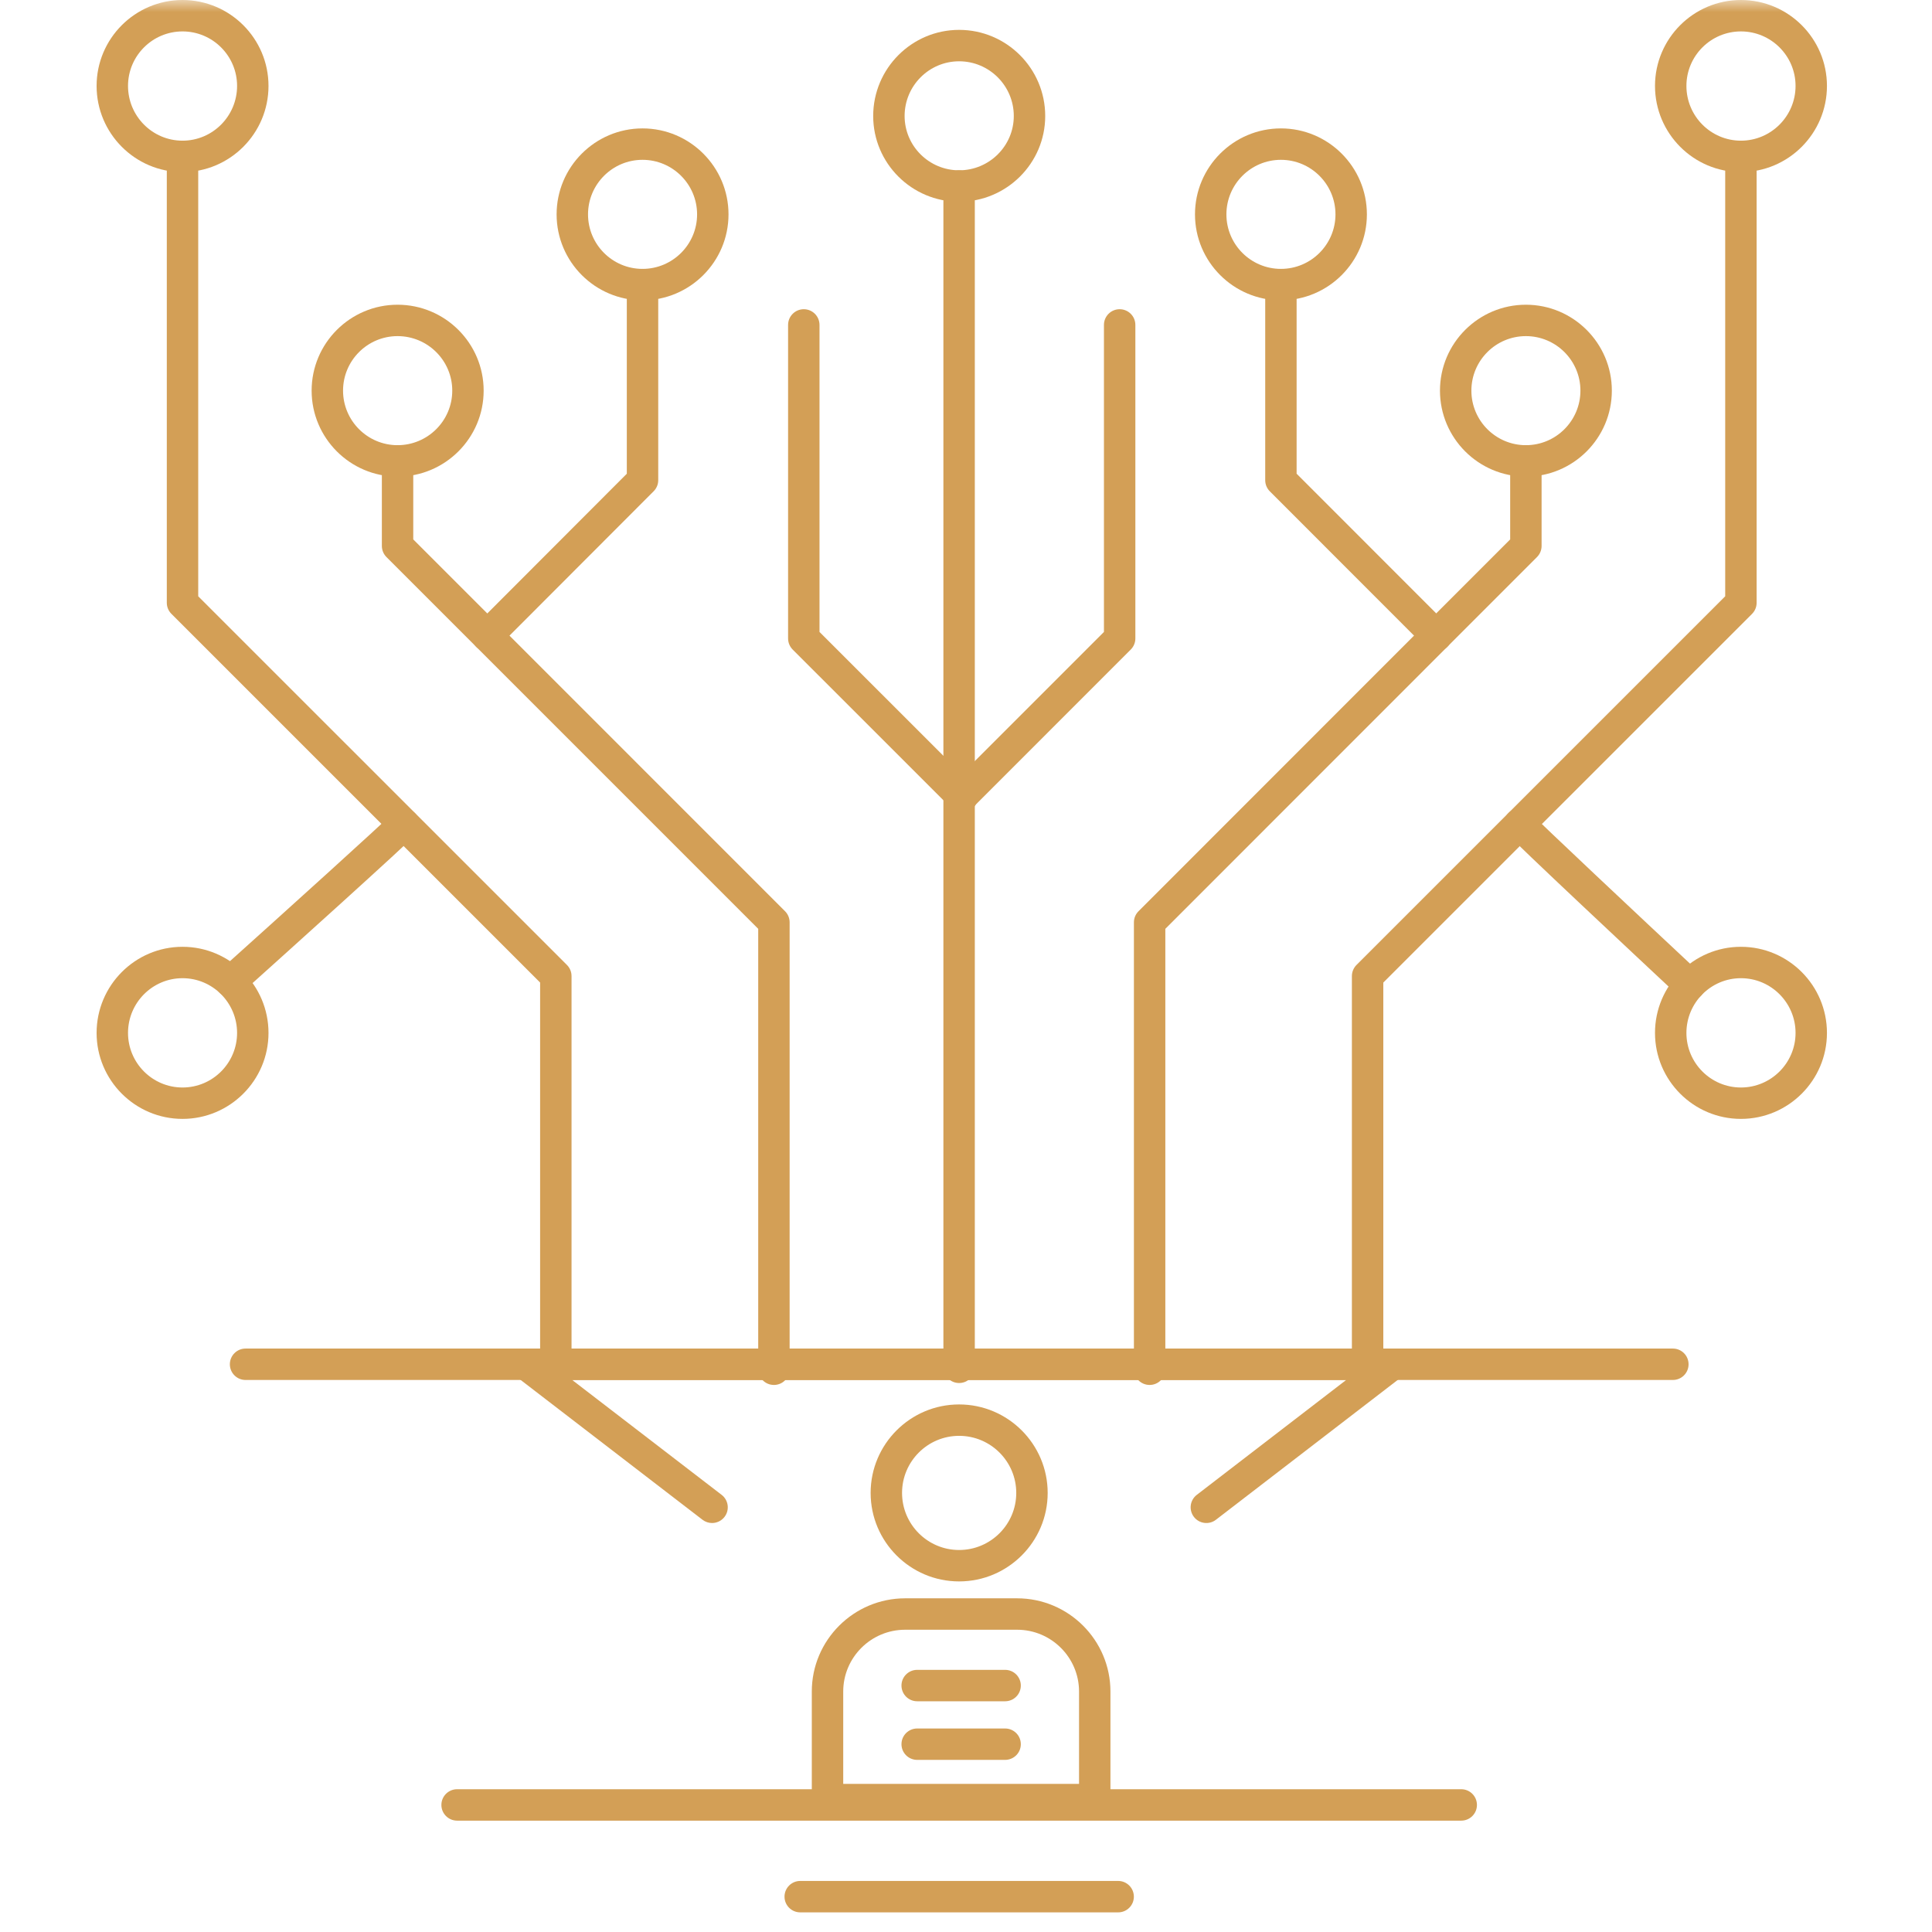 <svg width="80" height="80" viewBox="0 0 80 80" fill="none" xmlns="http://www.w3.org/2000/svg">
<g id="discover-3">
<mask id="mask0_0_3456" style="mask-type:alpha" maskUnits="userSpaceOnUse" x="0" y="0" width="80" height="80">
<rect id="Mask" width="80" height="80" fill="white"/>
</mask>
<g mask="url(#mask0_0_3456)">
<g id="Group">
<path id="Fill 429" fill-rule="evenodd" clip-rule="evenodd" d="M23.016 57.268C22.656 57.268 22.365 56.977 22.365 56.618V40.685L7.099 25.42C6.977 25.298 6.907 25.133 6.907 24.96V6.475C6.907 6.116 7.198 5.825 7.558 5.825C7.917 5.825 8.208 6.116 8.208 6.475V24.691L23.476 39.957C23.598 40.079 23.666 40.245 23.666 40.416V56.618C23.666 56.977 23.375 57.268 23.016 57.268" fill="#D39F56"/>
<path id="Fill 430" fill-rule="evenodd" clip-rule="evenodd" d="M32.047 57.348C31.687 57.348 31.396 57.057 31.396 56.698V38.461L16.002 23.066C15.881 22.944 15.812 22.779 15.812 22.606V19.084C15.812 18.725 16.103 18.434 16.462 18.434C16.821 18.434 17.112 18.725 17.112 19.084V22.336L32.507 37.732C32.628 37.854 32.697 38.019 32.697 38.192V56.698C32.697 57.057 32.406 57.348 32.047 57.348" fill="#D39F56"/>
<path id="Fill 431" fill-rule="evenodd" clip-rule="evenodd" d="M20.177 26.972C20.011 26.972 19.845 26.909 19.718 26.782C19.464 26.528 19.463 26.117 19.717 25.863L25.955 19.616V11.785C25.955 11.425 26.246 11.134 26.605 11.134C26.965 11.134 27.256 11.425 27.256 11.785V19.884C27.256 20.056 27.187 20.222 27.065 20.343L20.637 26.781C20.51 26.908 20.343 26.972 20.177 26.972" fill="#D39F56"/>
<path id="Fill 432" fill-rule="evenodd" clip-rule="evenodd" d="M39.715 57.268C39.355 57.268 39.064 56.977 39.064 56.618V7.703C39.064 7.343 39.355 7.052 39.715 7.052C40.074 7.052 40.365 7.343 40.365 7.703V56.618C40.365 56.977 40.074 57.268 39.715 57.268" fill="#D39F56"/>
<path id="Fill 433" fill-rule="evenodd" clip-rule="evenodd" d="M39.839 33.641C39.673 33.641 39.506 33.578 39.379 33.451L32.823 26.897C32.702 26.775 32.633 26.61 32.633 26.437V13.455C32.633 13.095 32.924 12.804 33.283 12.804C33.643 12.804 33.934 13.095 33.934 13.455V26.167L40.299 32.531C40.553 32.785 40.553 33.197 40.299 33.451C40.172 33.578 40.005 33.641 39.839 33.641" fill="#D39F56"/>
<path id="Fill 434" fill-rule="evenodd" clip-rule="evenodd" d="M7.558 1.301C6.312 1.301 5.301 2.313 5.301 3.558C5.301 4.808 6.312 5.825 7.558 5.825C8.804 5.825 9.817 4.808 9.817 3.558C9.817 2.313 8.804 1.301 7.558 1.301ZM7.558 7.125C5.596 7.125 4 5.525 4 3.558C4 1.596 5.596 0 7.558 0C9.52 0 11.118 1.596 11.118 3.558C11.118 5.525 9.52 7.125 7.558 7.125V7.125Z" fill="#D39F56"/>
<path id="Fill 435" fill-rule="evenodd" clip-rule="evenodd" d="M16.462 13.918C15.217 13.918 14.205 14.93 14.205 16.175C14.205 17.421 15.217 18.434 16.462 18.434C17.711 18.434 18.727 17.421 18.727 16.175C18.727 14.93 17.711 13.918 16.462 13.918ZM16.462 19.735C14.5 19.735 12.904 18.138 12.904 16.175C12.904 14.213 14.5 12.618 16.462 12.618C18.428 12.618 20.027 14.213 20.027 16.175C20.027 18.138 18.428 19.735 16.462 19.735V19.735Z" fill="#D39F56"/>
<path id="Fill 436" fill-rule="evenodd" clip-rule="evenodd" d="M26.605 6.618C25.36 6.618 24.349 7.631 24.349 8.877C24.349 10.122 25.36 11.134 26.605 11.134C27.852 11.134 28.865 10.122 28.865 8.877C28.865 7.631 27.852 6.618 26.605 6.618ZM26.605 12.435C24.644 12.435 23.048 10.839 23.048 8.877C23.048 6.914 24.644 5.317 26.605 5.317C28.568 5.317 30.166 6.914 30.166 8.877C30.166 10.839 28.568 12.435 26.605 12.435V12.435Z" fill="#D39F56"/>
<path id="Fill 437" fill-rule="evenodd" clip-rule="evenodd" d="M39.715 2.538C38.47 2.538 37.458 3.554 37.458 4.803C37.458 6.043 38.47 7.052 39.715 7.052C40.964 7.052 41.979 6.043 41.979 4.803C41.979 3.554 40.964 2.538 39.715 2.538ZM39.715 8.353C37.753 8.353 36.157 6.76 36.157 4.803C36.157 2.837 37.753 1.237 39.715 1.237C41.681 1.237 43.28 2.837 43.28 4.803C43.28 6.76 41.681 8.353 39.715 8.353V8.353Z" fill="#D39F56"/>
<path id="Fill 438" fill-rule="evenodd" clip-rule="evenodd" d="M7.558 40.505C6.312 40.505 5.301 41.522 5.301 42.771C5.301 44.017 6.312 45.031 7.558 45.031C8.804 45.031 9.817 44.017 9.817 42.771C9.817 41.522 8.804 40.505 7.558 40.505ZM7.558 46.331C5.596 46.331 4 44.734 4 42.771C4 40.804 5.596 39.205 7.558 39.205C9.52 39.205 11.118 40.804 11.118 42.771C11.118 44.734 9.52 46.331 7.558 46.331V46.331Z" fill="#D39F56"/>
<path id="Fill 439" fill-rule="evenodd" clip-rule="evenodd" d="M9.554 41.297C9.376 41.297 9.198 41.224 9.07 41.081C8.83 40.814 8.853 40.404 9.119 40.163C11.821 37.735 15.947 34.008 16.235 33.695C16.476 33.435 16.883 33.406 17.147 33.638C17.413 33.87 17.452 34.264 17.227 34.536C16.953 34.866 11.617 39.666 9.988 41.13C9.864 41.242 9.709 41.297 9.554 41.297" fill="#D39F56"/>
<path id="Fill 440" fill-rule="evenodd" clip-rule="evenodd" d="M56.63 57.268C56.27 57.268 55.979 56.977 55.979 56.618V40.416C55.979 40.244 56.049 40.079 56.17 39.956L71.437 24.691V6.475C71.437 6.116 71.729 5.825 72.088 5.825C72.447 5.825 72.738 6.116 72.738 6.475V24.96C72.738 25.133 72.669 25.298 72.548 25.42L57.28 40.686V56.618C57.28 56.977 56.989 57.268 56.63 57.268" fill="#D39F56"/>
<path id="Fill 441" fill-rule="evenodd" clip-rule="evenodd" d="M47.604 57.348C47.244 57.348 46.953 57.057 46.953 56.698V38.192C46.953 38.02 47.021 37.854 47.144 37.732L62.533 22.336V19.084C62.533 18.725 62.824 18.434 63.184 18.434C63.543 18.434 63.834 18.725 63.834 19.084V22.606C63.834 22.778 63.766 22.944 63.644 23.066L48.254 38.461V56.698C48.254 57.057 47.963 57.348 47.604 57.348" fill="#D39F56"/>
<path id="Fill 442" fill-rule="evenodd" clip-rule="evenodd" d="M59.474 26.972C59.308 26.972 59.141 26.909 59.014 26.782L52.58 20.344C52.458 20.222 52.39 20.056 52.39 19.884V11.785C52.39 11.425 52.681 11.134 53.04 11.134C53.399 11.134 53.69 11.425 53.69 11.785V19.615L59.934 25.862C60.187 26.117 60.187 26.528 59.934 26.782C59.807 26.909 59.64 26.972 59.474 26.972" fill="#D39F56"/>
<path id="Fill 443" fill-rule="evenodd" clip-rule="evenodd" d="M39.809 33.641C39.643 33.641 39.476 33.578 39.349 33.451C39.095 33.197 39.095 32.785 39.349 32.531L45.712 26.167V13.455C45.712 13.095 46.003 12.804 46.362 12.804C46.722 12.804 47.013 13.095 47.013 13.455V26.437C47.013 26.61 46.943 26.775 46.822 26.897L40.269 33.451C40.142 33.578 39.975 33.641 39.809 33.641" fill="#D39F56"/>
<path id="Fill 444" fill-rule="evenodd" clip-rule="evenodd" d="M72.088 1.301C70.843 1.301 69.831 2.313 69.831 3.558C69.831 4.808 70.843 5.825 72.088 5.825C73.335 5.825 74.35 4.808 74.35 3.558C74.35 2.313 73.335 1.301 72.088 1.301ZM72.088 7.125C70.126 7.125 68.53 5.525 68.53 3.558C68.53 1.596 70.126 0 72.088 0C74.052 0 75.65 1.596 75.65 3.558C75.65 5.525 74.052 7.125 72.088 7.125V7.125Z" fill="#D39F56"/>
<path id="Fill 445" fill-rule="evenodd" clip-rule="evenodd" d="M63.184 13.918C61.938 13.918 60.927 14.93 60.927 16.175C60.927 17.421 61.938 18.434 63.184 18.434C64.43 18.434 65.442 17.421 65.442 16.175C65.442 14.93 64.43 13.918 63.184 13.918ZM63.184 19.735C61.222 19.735 59.626 18.138 59.626 16.175C59.626 14.213 61.222 12.618 63.184 12.618C65.146 12.618 66.743 14.213 66.743 16.175C66.743 18.138 65.146 19.735 63.184 19.735V19.735Z" fill="#D39F56"/>
<path id="Fill 446" fill-rule="evenodd" clip-rule="evenodd" d="M53.04 6.618C51.795 6.618 50.783 7.631 50.783 8.877C50.783 10.122 51.795 11.134 53.04 11.134C54.286 11.134 55.299 10.122 55.299 8.877C55.299 7.631 54.286 6.618 53.04 6.618ZM53.04 12.435C51.078 12.435 49.482 10.839 49.482 8.877C49.482 6.914 51.078 5.317 53.04 5.317C55.003 5.317 56.6 6.914 56.6 8.877C56.6 10.839 55.003 12.435 53.04 12.435V12.435Z" fill="#D39F56"/>
<path id="Fill 447" fill-rule="evenodd" clip-rule="evenodd" d="M72.088 40.505C70.843 40.505 69.831 41.522 69.831 42.771C69.831 44.017 70.843 45.031 72.088 45.031C73.335 45.031 74.35 44.017 74.35 42.771C74.35 41.522 73.335 40.505 72.088 40.505ZM72.088 46.331C70.126 46.331 68.53 44.734 68.53 42.771C68.53 40.804 70.126 39.205 72.088 39.205C74.052 39.205 75.65 40.804 75.65 42.771C75.65 44.734 74.052 46.331 72.088 46.331V46.331Z" fill="#D39F56"/>
<path id="Fill 448" fill-rule="evenodd" clip-rule="evenodd" d="M69.968 41.431C69.809 41.431 69.649 41.372 69.524 41.255C67.925 39.761 62.687 34.859 62.42 34.53C62.193 34.25 62.236 33.841 62.516 33.616C62.791 33.393 63.195 33.431 63.423 33.704C63.719 34.032 67.761 37.828 70.411 40.306C70.674 40.551 70.687 40.962 70.442 41.224C70.314 41.362 70.142 41.431 69.968 41.431" fill="#D39F56"/>
<path id="Fill 449" fill-rule="evenodd" clip-rule="evenodd" d="M69.27 57.142H10.168C9.809 57.142 9.518 56.851 9.518 56.492C9.518 56.132 9.809 55.841 10.168 55.841H69.27C69.629 55.841 69.92 56.132 69.92 56.492C69.92 56.851 69.629 57.142 69.27 57.142" fill="#D39F56"/>
<path id="Fill 450" fill-rule="evenodd" clip-rule="evenodd" d="M29.485 63.065C29.347 63.065 29.207 63.021 29.089 62.93L21.385 57.007C21.164 56.837 21.076 56.546 21.166 56.283C21.256 56.019 21.503 55.841 21.781 55.841H57.653C57.932 55.841 58.179 56.019 58.269 56.283C58.358 56.546 58.27 56.837 58.05 57.007L50.349 62.93C50.065 63.149 49.656 63.096 49.437 62.811C49.218 62.526 49.271 62.118 49.556 61.899L55.742 57.142H23.693L29.882 61.899C30.166 62.118 30.22 62.526 30.001 62.811C29.873 62.977 29.68 63.065 29.485 63.065" fill="#D39F56"/>
<path id="Fill 451" fill-rule="evenodd" clip-rule="evenodd" d="M39.715 59.455C38.411 59.455 37.352 60.515 37.352 61.819C37.352 63.122 38.411 64.182 39.715 64.182C41.02 64.182 42.081 63.122 42.081 61.819C42.081 60.515 41.02 59.455 39.715 59.455ZM39.715 65.483C37.694 65.483 36.051 63.839 36.051 61.819C36.051 59.798 37.694 58.155 39.715 58.155C41.736 58.155 43.382 59.798 43.382 61.819C43.382 63.839 41.736 65.483 39.715 65.483V65.483Z" fill="#D39F56"/>
<path id="Fill 452" fill-rule="evenodd" clip-rule="evenodd" d="M34.916 73.867H44.681V70.044C44.681 68.632 43.531 67.484 42.117 67.484H37.48C36.066 67.484 34.916 68.632 34.916 70.044V73.867ZM45.331 75.167H34.266C33.906 75.167 33.615 74.876 33.615 74.517V70.044C33.615 67.915 35.35 66.183 37.48 66.183H42.117C44.248 66.183 45.981 67.915 45.981 70.044V74.517C45.981 74.876 45.69 75.167 45.331 75.167V75.167Z" fill="#D39F56"/>
<path id="Fill 453" fill-rule="evenodd" clip-rule="evenodd" d="M41.619 70.446H37.979C37.619 70.446 37.328 70.155 37.328 69.795C37.328 69.436 37.619 69.145 37.979 69.145H41.619C41.979 69.145 42.27 69.436 42.27 69.795C42.27 70.155 41.979 70.446 41.619 70.446" fill="#D39F56"/>
<path id="Fill 454" fill-rule="evenodd" clip-rule="evenodd" d="M60.507 75.389H18.928C18.568 75.389 18.277 75.098 18.277 74.739C18.277 74.379 18.568 74.088 18.928 74.088H60.507C60.866 74.088 61.157 74.379 61.157 74.739C61.157 75.098 60.866 75.389 60.507 75.389" fill="#D39F56"/>
<path id="Fill 455" fill-rule="evenodd" clip-rule="evenodd" d="M41.619 72.873H37.979C37.619 72.873 37.328 72.582 37.328 72.223C37.328 71.864 37.619 71.573 37.979 71.573H41.619C41.979 71.573 42.27 71.864 42.27 72.223C42.27 72.582 41.979 72.873 41.619 72.873" fill="#D39F56"/>
<path id="Fill 456" fill-rule="evenodd" clip-rule="evenodd" d="M46.301 79.187H33.136C32.776 79.187 32.485 78.896 32.485 78.537C32.485 78.177 32.776 77.886 33.136 77.886H46.301C46.66 77.886 46.951 78.177 46.951 78.537C46.951 78.896 46.66 79.187 46.301 79.187" fill="#D39F56"/>
</g>
</g>
</g>
</svg>
